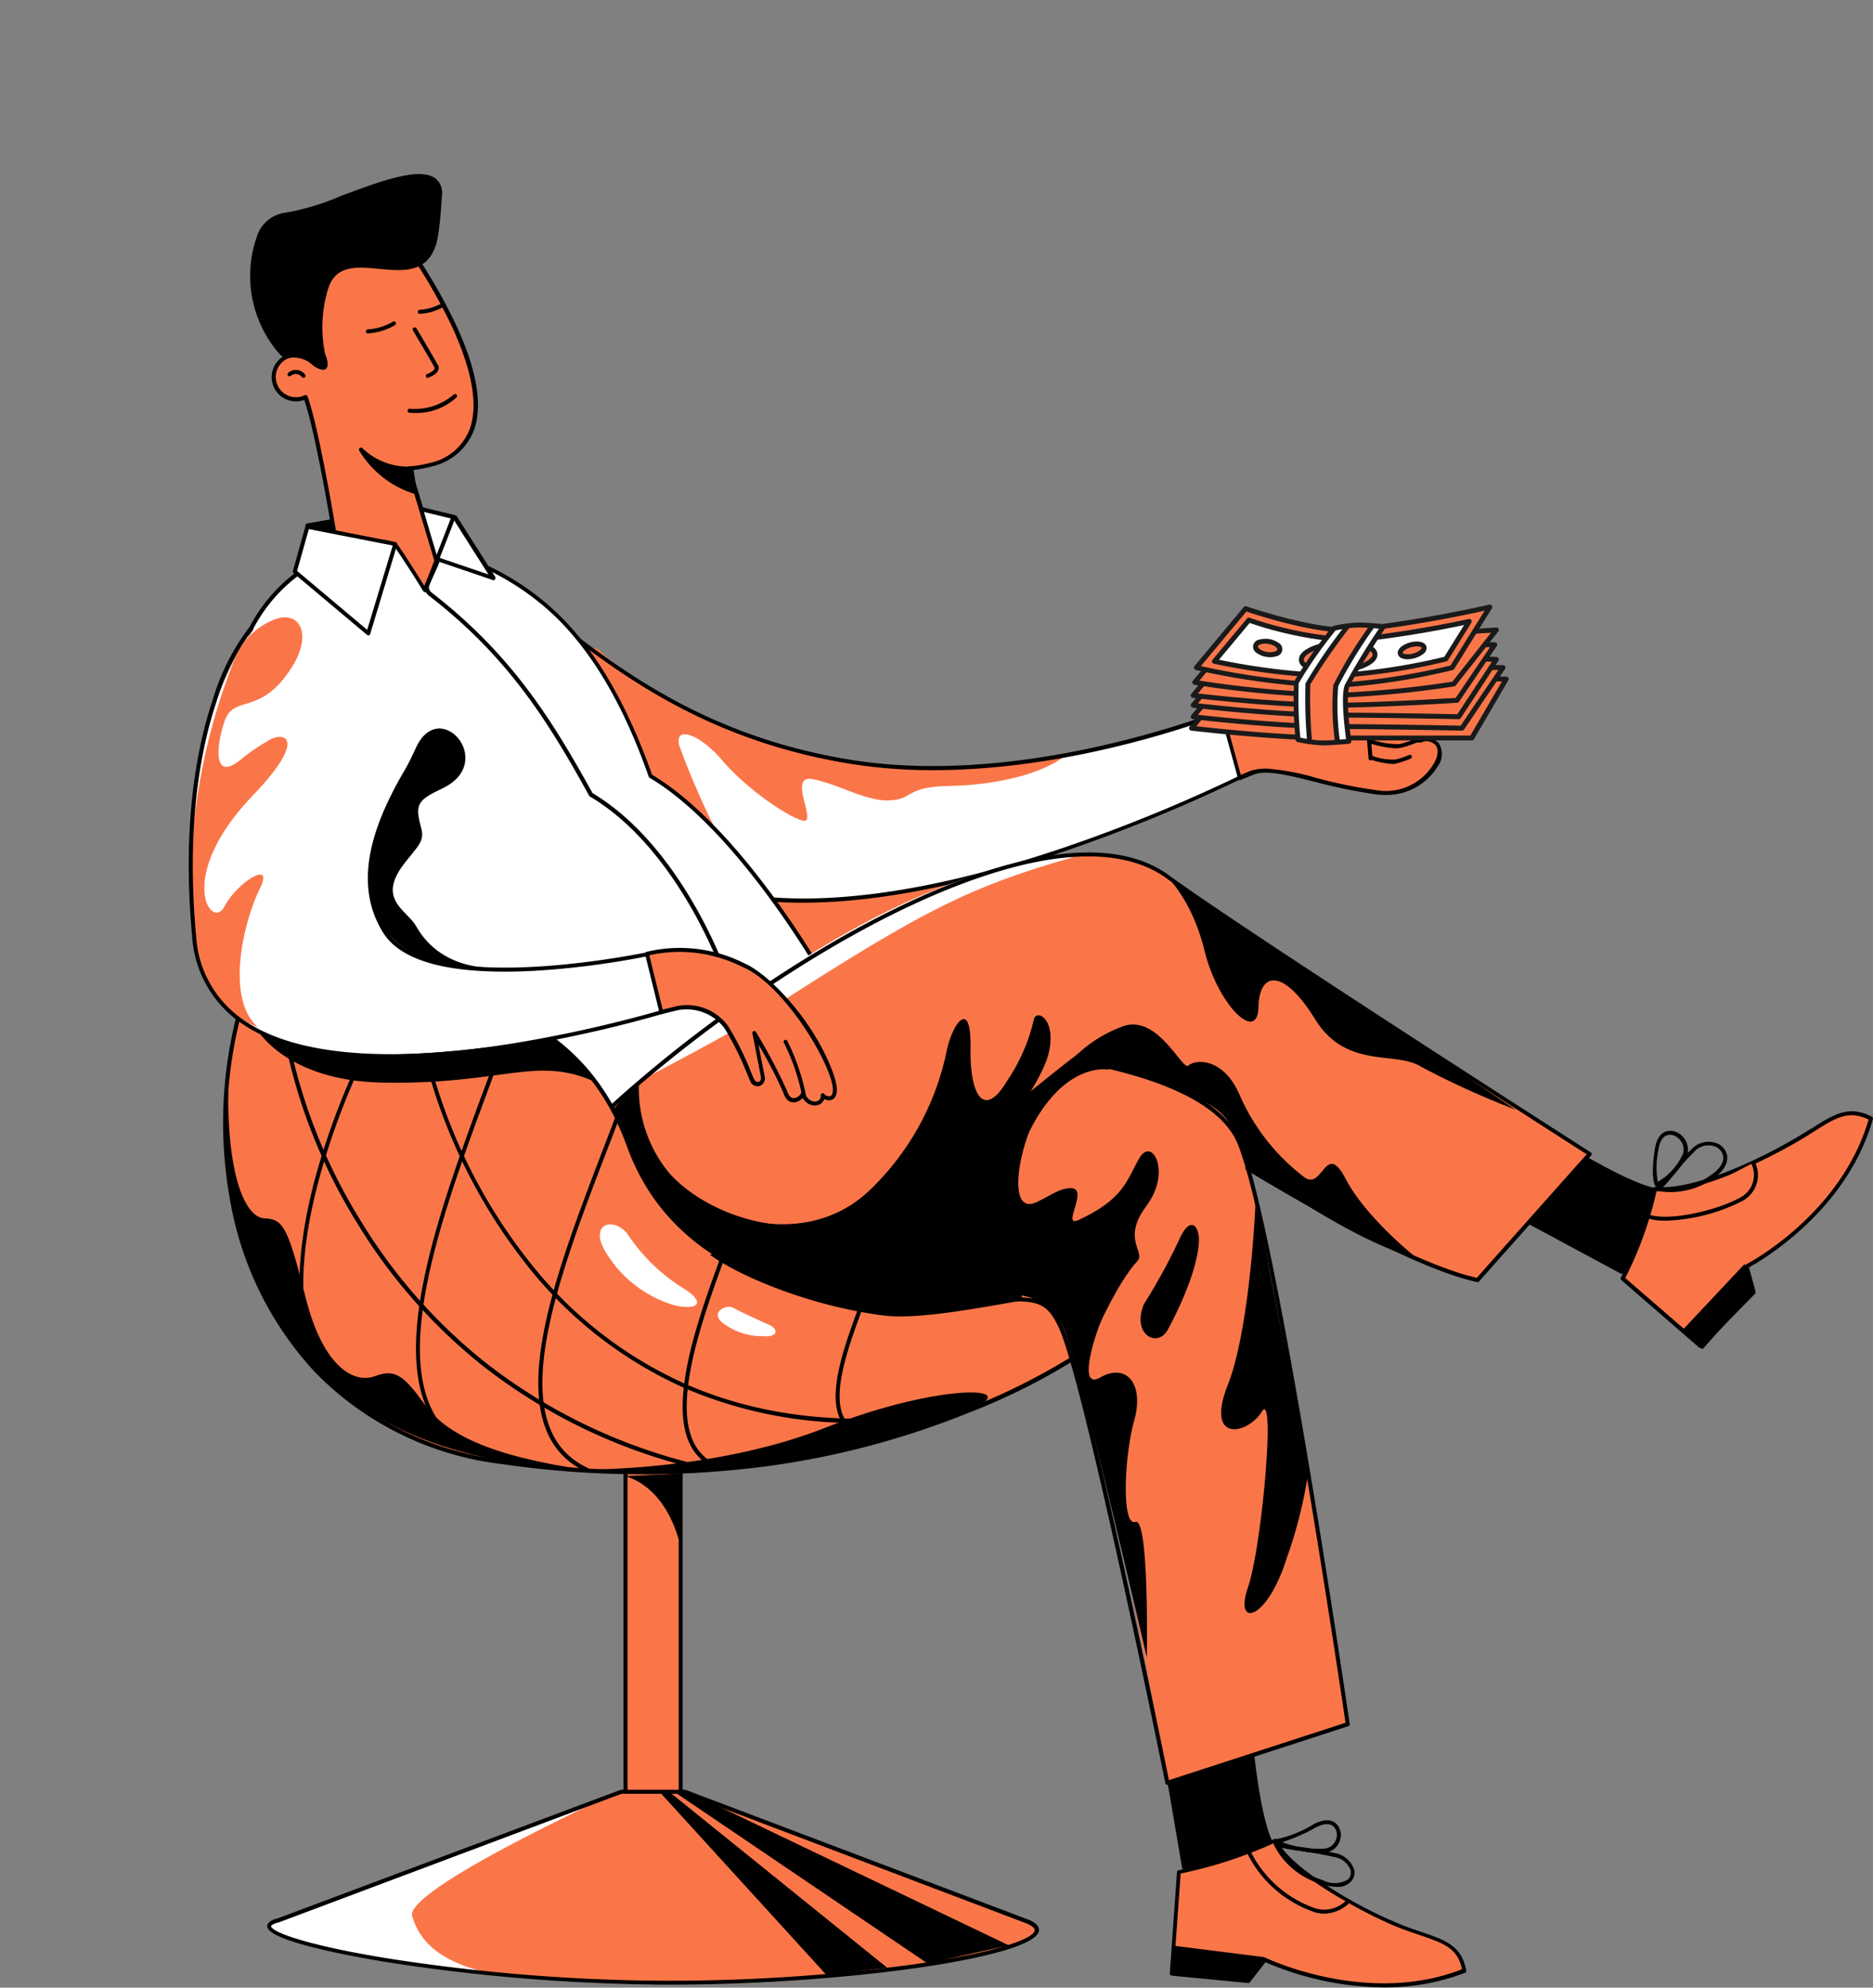 <svg xmlns="http://www.w3.org/2000/svg" width="164.085" height="174.095"><rect width="100%" height="100%" fill="#808080" stroke="none"/><defs><clipPath id="a"><path data-name="Rectangle 2515" d="M0 0h147.546v158.861H0z"/></clipPath><clipPath id="b"><path data-name="Rectangle 2516" fill="#fa7649" d="M0 0h28v12.332H0z"/></clipPath></defs><g data-name="Group 21587"><g data-name="Group 21586"><g data-name="Group 21585" clip-path="url(#a)" transform="translate(16.539 15.233)"><g data-name="Group 21584"><g data-name="Group 21539"><path data-name="Path 57548" d="M10.991 34.017l-.6-3.2 8.069-1.453.28 2.118z"/><path data-name="Path 57549" d="M10.991 34.192a.131.131 0 01-.088-.018.223.223 0 01-.088-.123l-.6-3.221a.211.211 0 01.035-.14c.035-.035.07-.07.105-.07l8.086-1.436a.21.21 0 01.14.035.177.177 0 01.07.123l.28 2.1a.17.17 0 01-.123.193l-7.771 2.556zm-.385-3.239l.525 2.854 7.439-2.451-.228-1.786z"/></g><g data-name="Group 21540"><path data-name="Rectangle 2514" fill="#fa7649" d="M38.26 111.924h4.831v31.338H38.26z"/><path data-name="Path 57550" d="M43.091 143.437H38.26a.165.165 0 01-.175-.175v-31.338a.165.165 0 01.175-.175h4.831a.165.165 0 01.175.175v31.338a.188.188 0 01-.175.175zm-4.656-.35h4.481v-30.988h-4.481z"/></g><path data-name="Path 57551" d="M43.458 141.704h-5.6l-30 11.257c-4.953 1.261 13.739 5.235 32.555 5.445 19.323.228 38.768-3.361 32.8-5.445z" fill="#fa7649"/><path data-name="Path 57552" d="M82.752 100.037S62.519 117.912 27.378 112.8c-30.647-4.447-30.209-46.149-9.626-57.949 26.214-15.022 93.284 23.372 65 45.186z" fill="#fa7649"/><path data-name="Path 57553" d="M3.516 78.03s-2.361 13.756 5.55 24.265 21.073 10.872 25.816 11.24c-8.7-1.26-12.392-3.239-14.23-5.777s-2.59-3.116-4.358-2.451-4.516-.735-6.056-6.88c-1.558-6.145-1.925-6.88-3.623-6.95S3.08 87.486 3.516 78.03z"/><g data-name="Group 21541"><path data-name="Path 57554" d="M39.835 113.902a86.64 86.64 0 01-12.5-.91 27.337 27.337 0 01-16.312-8.071 29.514 29.514 0 01-7.386-14.916 37.884 37.884 0 011.8-20.238 28.929 28.929 0 0112.2-15.056c4.393-2.521 10.046-3.659 16.8-3.379a67.951 67.951 0 0119.883 4.167c13.879 4.99 26.061 13.428 31.8 22.024 2.73 4.079 3.921 8.036 3.536 11.747-.4 4.062-2.713 7.738-6.826 10.925a55.012 55.012 0 01-14.551 8.333 73.31 73.31 0 01-17.432 4.639 84.247 84.247 0 01-11.012.735zm-7.316-62.273c-5.846 0-10.782 1.138-14.7 3.379a28.552 28.552 0 00-12.04 14.881 37.463 37.463 0 00-1.8 20.028 29.043 29.043 0 007.3 14.741 26.894 26.894 0 0016.1 7.966 83.51 83.51 0 0023.436.158 72.812 72.812 0 0017.339-4.622 55.568 55.568 0 0014.457-8.263h.018c4.043-3.116 6.3-6.705 6.7-10.679.368-3.624-.805-7.493-3.483-11.52-5.688-8.544-17.818-16.93-31.627-21.884a67.818 67.818 0 00-19.775-4.154c-.647-.013-1.295-.031-1.925-.031z"/></g><path data-name="Path 57555" d="M36.948 142.02s-18.045 8.281-17.38 10.574 2.59 4.219 7.4 5.112c-9.1-.578-20.285-3.029-19.97-4.447 2.156-.735 29.95-11.239 29.95-11.239z" fill="#fff"/><g data-name="Group 21542"><path data-name="Path 57556" d="M42.058 158.6c-.56 0-1.1 0-1.663-.017a163.171 163.171 0 01-22.858-1.926c-2.468-.4-10.5-1.786-10.659-3.134-.053-.473.665-.665.928-.735l30-11.24c.018 0 .035-.018.07-.018h5.6a.132.132 0 01.07.018L73.265 152.8c.315.105 1.313.455 1.208 1.1-.421 2.335-17.048 4.7-32.415 4.7zm-4.148-16.719l-30 11.257h-.018c-.543.14-.683.3-.683.35.053.473 2.87 1.628 10.361 2.836a162.448 162.448 0 0022.823 1.926 160.305 160.305 0 0023.051-1.418c7.176-1.015 10.537-2.224 10.659-2.976.035-.228-.315-.49-.98-.718l-29.7-11.257z"/></g><path data-name="Path 57557" d="M38.173 114.06s3.343.56 4.778 5.655c.087-2.556.3-5.882.3-5.882z"/><g data-name="Group 21543"><path data-name="Path 57558" d="M19.269 6.496C17.624 4.133 7.437-1.47 9.433 15.827v.035h-.035a1.943 1.943 0 000 3.887 1.969 1.969 0 00.84-.193c1.33 3.677 3.238 16.3 3.238 16.3l9.1.893-3.29-10.925a9.566 9.566 0 001.978-.35c9.032-2.696-.35-16.597-1.995-18.978z" fill="#fa7649"/><path data-name="Path 57559" d="M22.56 36.923l-9.119-.893a.168.168 0 01-.158-.14c-.017-.123-1.855-12.273-3.168-16.089a2.092 2.092 0 01-.735.123 2.134 2.134 0 01-1.505-.63A2.133 2.133 0 019.24 15.67c-.525-4.744-.42-10.592 3.063-11.887a5.58 5.58 0 014.236.42 7.8 7.8 0 012.888 2.171 47.242 47.242 0 013.938 6.758c1.855 3.957 2.4 7.09 1.628 9.279a5.134 5.134 0 01-3.658 3.2 10.54 10.54 0 01-1.8.333l3.22 10.732a.168.168 0 01-.035.158.185.185 0 01-.16.089zm-8.944-1.226l8.7.84-3.219-10.683a.247.247 0 01.018-.158.142.142 0 01.14-.07 10.489 10.489 0 001.942-.328 4.762 4.762 0 003.43-2.994c.735-2.1.193-5.13-1.61-9.016a49.289 49.289 0 00-3.9-6.705c-.805-1.155-4.131-3.449-6.7-2.469-1.82.683-3.781 3.274-2.818 11.677v.053a.159.159 0 01-.053.123.189.189 0 01-.123.053h-.035a1.768 1.768 0 000 3.536 1.708 1.708 0 00.77-.175.193.193 0 01.14 0 .158.158 0 01.105.105c1.236 3.468 3.003 14.846 3.213 16.211z"/></g><g data-name="Group 21544"><path data-name="Path 57560" d="M21.454 6.232s.333-.543.56-4.324c.28-4.639-10.326 1.558-13.529 1.663-3.15.088-4.533 7.458-.368 12.115a.782.782 0 00.683.245 2.591 2.591 0 012.065.613c1.4 1.12 1.19-.105.928-.665a11.52 11.52 0 01.228-5.865c1.455-4.57 7.879.753 9.433-3.782z"/><path data-name="Path 57561" d="M11.726 17.158a1.879 1.879 0 01-.963-.49 2.451 2.451 0 00-1.943-.56.9.9 0 01-.84-.3A10.371 10.371 0 015.95 5.531a3.02 3.02 0 012.52-2.136 21.2 21.2 0 004.867-1.47C16.715.666 20.198-.647 21.598.386a1.621 1.621 0 01.577 1.539c-.21 3.449-.49 4.237-.56 4.394-.823 2.4-2.923 2.188-4.936 2-1.96-.193-3.816-.368-4.481 1.768a11.494 11.494 0 00-.24 5.738c.158.333.35 1.015.035 1.278a.991.991 0 01-.267.055zm-2.555-1.433a2.779 2.779 0 011.82.665c.63.508.788.4.788.4.088-.07.035-.49-.14-.858a11.613 11.613 0 01.228-5.987c.753-2.416 2.835-2.206 4.848-2.013 1.978.193 3.851.368 4.586-1.768 0-.018 0-.018.018-.035.018-.035.315-.683.525-4.254a1.339 1.339 0 00-.439-1.244c-1.243-.91-4.8.42-7.929 1.593a20.474 20.474 0 01-4.988 1.488 2.714 2.714 0 00-2.223 1.926 9.933 9.933 0 001.978 9.887.593.593 0 00.525.175 3.1 3.1 0 00.403.025z"/></g><g data-name="Group 21545"><path data-name="Path 57562" d="M108.866 77.484s15.77 11.2 19.988 11.555 2.205-.175 2.205-.175l-5.5 7.3-22.3-11.993z"/><path data-name="Path 57563" d="M125.545 96.343a.158.158 0 01-.088-.018l-22.3-11.992a.132.132 0 01-.088-.122.189.189 0 01.035-.14l5.618-6.688a.166.166 0 01.228-.035c.158.105 15.787 11.187 19.9 11.537.91.07 1.488.1 1.873.122l.175-.228a.194.194 0 01.192-.07c.543.14.63.263.613.42-.017.123-.035.228-.788.228l-5.233 6.933a.335.335 0 01-.137.053zm-22.036-12.238l21.983 11.835 4.988-6.6c-.4-.018-.928-.053-1.645-.105-4.061-.333-18.308-10.347-19.935-11.5z"/></g><g data-name="Group 21546"><path data-name="Path 57564" d="M125.615 96.763l6.844 5.935 4.638-4.745-.613-2.258s8.436-4.289 10.886-12.938c-2.31-1.19-3.553.123-6.353 1.786-2.818 1.663-8.944 4.762-12.549 4.377a32.415 32.415 0 01-2.853 7.843z" fill="#fa7649"/><path data-name="Path 57565" d="M132.458 102.853a.324.324 0 01-.122-.035l-6.844-5.935a.186.186 0 01-.035-.21 31.8 31.8 0 002.818-7.808.19.19 0 01.193-.14c3.168.333 8.681-2.136 12.444-4.359.473-.28.893-.543 1.3-.788 1.943-1.226 3.221-2.031 5.233-1a.189.189 0 01.087.21c-2.275 8.053-9.784 12.4-10.852 12.99l.578 2.118a.216.216 0 01-.035.175l-4.638 4.744a.252.252 0 01-.127.038zm-6.616-6.145l6.616 5.725 4.446-4.552-.578-2.153a.2.2 0 01.088-.21c.087-.035 8.314-4.307 10.747-12.693-1.768-.84-2.835-.175-4.761 1.033-.385.245-.823.525-1.3.805-.805.473-7.649 4.447-12.007 4.447a4.764 4.764 0 01-.508-.017 32.74 32.74 0 01-2.743 7.618z"/></g><g data-name="Group 21547"><path data-name="Path 57566" d="M92.185 124.092s.525 18.943 2.835 22.427c2.293 3.484 1.488 1.576 1.488 1.576l-9.311.245-3.711-21.762z"/><path data-name="Path 57567" d="M96.596 148.795c-.087 0-.245-.105-.56-.508l-8.839.245a.189.189 0 01-.175-.14l-3.711-21.779a.161.161 0 01.123-.193l8.681-2.5a.179.179 0 01.158.035.216.216 0 01.07.14c0 .193.56 18.925 2.8 22.322.49.735.823 1.208 1.05 1.506h.3a.153.153 0 01.157.1c.21.508.175.665.035.735a.134.134 0 01-.089.037zm.052-.35zm-12.952-21.744l3.64 21.464 8.436-.227a45.09 45.09 0 01-.91-1.331c-2.188-3.309-2.783-20.028-2.853-22.287z"/></g><g data-name="Group 21548"><path data-name="Path 57568" d="M86.742 148.742l-.63 8.876 6.7.648 1.453-1.856s8.926 4.377 17.485.945c-.455-2.5-2.275-2.644-5.338-3.782-3.08-1.138-10.221-5.042-11.2-7.616a38.12 38.12 0 01-8.47 2.785z" fill="#fa7649"/><path data-name="Path 57569" d="M104.683 158.844a26.985 26.985 0 01-10.362-2.206l-1.365 1.751a.17.17 0 01-.157.07l-6.7-.648a.19.19 0 01-.157-.193l.63-8.876a.186.186 0 01.14-.158 37.317 37.317 0 008.419-2.749.194.194 0 01.14 0 .158.158 0 01.1.105c.42 1.085 2.1 2.591 4.743 4.254a38.542 38.542 0 006.353 3.256c.508.193.98.35 1.435.508 2.17.735 3.623 1.225 4.008 3.414a.176.176 0 01-.105.193 19.731 19.731 0 01-7.122 1.279zm-10.414-2.609a.106.106 0 01.07.017c.088.035 8.874 4.254 17.2 1-.385-1.873-1.61-2.276-3.746-3.011-.437-.14-.928-.315-1.453-.508-2.853-1.05-9.976-4.849-11.237-7.546a38.506 38.506 0 01-8.209 2.679l-.613 8.578 6.441.63 1.383-1.768a.314.314 0 01.163-.071z"/></g><path data-name="Path 57570" d="M28.581 37.711a.762.762 0 011.015-.368.438.438 0 01.123.07c5.5 4.009 13.564 11.677 28.144 14.076 16.33 2.679 34.06-4.85 34.06-4.85l2.748 4.972S65.214 67.14 47.029 62.938a93.233 93.233 0 01-30.664-13.217c6.423-5.756 9.433-6.373 12.216-12.01z" fill="#fff"/><path data-name="Path 57571" d="M46.014 57.161a70.746 70.746 0 01-3.028-7.038c-.525-1.856 1.768-1.1 3.763 1.261s5.618 4.885 7.019 5.252-1.4-4.062.893-3.624 4.726 2 6.808 1.856c2.065-.14 1.33-1.19 5.181-1.261s7.911-.963 10.064-2.591c-3.535.438-22.928 4.885-40.046-8.631l-.718-.665a.773.773 0 00-1.085.07.742.742 0 00-.105.84l5.741 10.609z" fill="#fa7649"/><g data-name="Group 21549"><path data-name="Path 57572" d="M53.855 63.832a30.406 30.406 0 01-6.9-.718 93.841 93.841 0 01-30.717-13.253.216.216 0 01-.07-.14.2.2 0 01.053-.14c2.1-1.891 3.816-3.2 5.338-4.377 3.01-2.311 4.988-3.834 6.826-7.6a.858.858 0 01.543-.473.927.927 0 01.718.035.381.381 0 01.14.088c.77.56 1.61 1.208 2.485 1.891 5.531 4.272 13.092 10.1 25.571 12.15 16.085 2.644 33.78-4.762 33.955-4.832a.191.191 0 01.228.07l2.748 4.972a.186.186 0 01.017.14.179.179 0 01-.088.105 140.6 140.6 0 01-17.03 7.248c-6.752 2.383-15.731 4.834-23.817 4.834zm-37.21-14.128a94.154 94.154 0 0030.4 13.06c5.163 1.19 14.667 1.453 30.559-4.079a139.935 139.935 0 0016.82-7.143l-2.59-4.692c-1.47.6-13.617 5.375-26.621 5.375a45.649 45.649 0 01-7.386-.578c-12.567-2.066-20.18-7.931-25.729-12.22-.875-.683-1.715-1.313-2.485-1.891-.035-.017-.052-.035-.088-.053a.588.588 0 00-.788.28c-1.873 3.834-3.886 5.375-6.931 7.721-1.486 1.138-3.131 2.416-5.161 4.22zm11.937-11.99z"/></g><g data-name="Group 21550"><path data-name="Path 57573" d="M55.622 70.362L27.881 93.017S5.005 60.978 5.425 40.04a.736.736 0 01.105-.368 13.952 13.952 0 016.091-5.935c1.225-.6 4.061-2.136 6.3-1.3a.717.717 0 01.35.3c.875 1.3 1.7 2.609 2.345 3.659.017.035.035.053.053.088.42-1.138.945-2.083 1.19-2.8a.778.778 0 01.963-.473c7 2.223 13.074 6.67 17.608 19.521 7.946 4.71 15.192 17.63 15.192 17.63z" fill="#fff"/><path data-name="Path 57574" d="M27.881 93.192h-.018a.177.177 0 01-.123-.07 191.059 191.059 0 01-11.394-18.645C11.165 64.76 5.039 50.895 5.246 40.04a.91.91 0 01.123-.438 14.122 14.122 0 016.161-6.022l.245-.123c1.3-.648 4.008-2 6.2-1.191a.891.891 0 01.438.368c.683 1 1.4 2.136 2.223 3.449.193-.473.385-.893.56-1.278.21-.455.385-.84.508-1.173a.926.926 0 011.173-.578 23.1 23.1 0 019.8 5.812c3.185 3.221 5.758 7.721 7.911 13.761 7.876 4.692 15.14 17.542 15.21 17.665a.215.215 0 01-.035.228L27.989 93.157a.188.188 0 01-.108.035zM16.489 32.371a11.081 11.081 0 00-4.551 1.4l-.245.123a13.78 13.78 0 00-6 5.865.554.554 0 00-.07.28c-.228 10.785 5.881 24.58 11.044 34.262a192.846 192.846 0 0011.272 18.47l27.479-22.444c-.788-1.348-7.666-13.06-15.052-17.437a.116.116 0 01-.07-.088c-2.118-6.023-4.691-10.487-7.841-13.691a22.73 22.73 0 00-9.661-5.725.572.572 0 00-.735.35c-.123.35-.3.753-.508 1.208-.21.473-.455 1.015-.683 1.593a.152.152 0 01-.14.105.171.171 0 01-.158-.07c-.017-.018-.035-.053-.053-.07l-.018-.017a88.509 88.509 0 00-2.345-3.642.654.654 0 00-.263-.228 3.937 3.937 0 00-1.402-.244z"/></g><path data-name="Path 57575" d="M27.689 91.808s8.524 12.815 25.029 2.661 23.383-17.875 25.851-16.544c2.485 1.331 23.3 16.544 34.3 18.943 2.223-2.521 9.836-11.047 9.836-11.047S92.636 66.598 85.74 61.573c-12.334-9.016-47.042 15.039-58.051 30.235z" fill="#fa7649"/><path data-name="Path 57576" d="M42.286 98.286s30.069-.945 33.657 2.521c3.571 3.466 9.784 40.109 9.784 40.109l15.8-5.13s-6.721-45.974-9.749-51.471c-5.006-9.121-34.06-8.964-48.149-8.281-3.22 2.784-6.721 6.2-6.721 6.2z" fill="#fa7649"/><path data-name="Path 57577" d="M77.589 59.823c-9.1 2.556-13.424 4.815-25.554 12.605-4.288 2.784-12.234 6.845-12.234 6.845s20.6-18.893 37.788-19.45z" fill="#fff"/><g data-name="Group 21551"><path data-name="Path 57578" d="M20.354 29.359l1.278 4.324 5.058 1.733-3.4-5.34z" fill="#fff"/><path data-name="Path 57579" d="M26.691 35.593a.064.064 0 01-.053-.018l-5.041-1.716a.185.185 0 01-.105-.123l-1.278-4.324a.216.216 0 01.035-.175.158.158 0 01.175-.053l2.94.718a.161.161 0 01.105.07l3.378 5.322a.186.186 0 01-.017.21c-.052.056-.087.089-.139.089zm-4.918-2.031l4.481 1.523-3.08-4.85-2.573-.63z"/></g><g data-name="Group 21552"><path data-name="Path 57580" d="M41.743 99.319a16.4 16.4 0 01-7.421-1.751 18.989 18.989 0 01-6.773-5.655.19.19 0 010-.193c4.358-6.022 12.3-13.341 21.266-19.573 9.871-6.863 19.288-11.275 26.481-12.413 4.5-.718 8.051-.14 10.572 1.7 6.808 4.972 36.633 24.073 36.948 24.265a.314.314 0 01.087.122.189.189 0 01-.035.14c-.07.088-7.631 8.561-9.836 11.047a.158.158 0 01-.175.053c-5.408-1.173-14.982-6.653-20.215-9.822a.178.178 0 01.193-.3c5.181 3.134 14.65 8.544 20.005 9.752 2.1-2.381 8.594-9.664 9.626-10.82-2.468-1.576-30.244-19.381-36.79-24.16-2.45-1.786-5.916-2.328-10.309-1.646-7.141 1.138-16.487 5.515-26.324 12.36-8.874 6.18-16.767 13.411-21.108 19.381a18.847 18.847 0 006.579 5.451c7.176 3.536 14.247.858 18.9-2a181.047 181.047 0 0019.69-14.374c5.146-4.184 8.261-6.705 9.609-5.97a.18.18 0 01-.175.315c-1.155-.613-4.533 2.136-9.224 5.935a184.617 184.617 0 01-19.74 14.394 23.282 23.282 0 01-11.079 3.747c-.245-.003-.49.015-.752.015z"/></g><g data-name="Group 21553"><path data-name="Path 57581" d="M85.727 141.092a.158.158 0 01-.087-.018.224.224 0 01-.088-.123c-.07-.35-7.211-35.645-9.4-40.039-1.173-2.364-1.978-2.521-8.524-1.733-4.288.525-9.906.122-15.35-.263-3.693-.263-7.194-.508-9.994-.438a.175.175 0 01-.175-.175.165.165 0 01.175-.175c2.818-.07 6.318.175 10.029.438 5.408.385 11.009.788 15.28.263 6.441-.77 7.579-.718 8.891 1.926 2.135 4.307 8.751 36.818 9.381 39.934l15.472-5.025c-.42-2.871-6.826-46.009-9.714-51.261-1.663-3.011-6.353-5.235-13.95-6.618a.182.182 0 01-.14-.21.169.169 0 01.21-.14c7.719 1.4 12.5 3.694 14.195 6.81 2.993 5.462 9.486 49.651 9.766 51.524a.17.17 0 01-.122.193l-15.8 5.13z"/></g><path data-name="Path 57582" d="M39.434 79.659a11.63 11.63 0 002.223 7.3c2.59 3.624 11.429 7.983 19.533 2.714-1.313 2.819-7.981 9.069-7.981 9.069a24.664 24.664 0 01-17.152-15.529 40.512 40.512 0 013.377-3.554z"/><path data-name="Path 57583" d="M73.72 83.633c-1.278 3.169-1.715 7.511.56 6.425 1.348-.648 1.925-1.155 2.923-1.225 1.8-.088-.875 3.554.77 2.784 4.061-1.891 4.218-3.589 5.321-5.445s2.818 1.261.6 4.219-.017 4.027-.805 4.85c-1.663 1.768-3.605 6.163-3.605 6.163l-11.884-6.2c-5.537-6.547-3.576-10.171 6.12-11.571z"/><g data-name="Group 21554"><path data-name="Path 57584" d="M46.872 70.099a.168.168 0 01-.158-.123c-.035-.105-3.851-10.872-11.569-15.441a.137.137 0 01-.07-.07c-3.518-6.373-7.019-12.1-14.037-17.525a.924.924 0 01-.3-1.085l2.24-5.742a.177.177 0 11.333.123l-2.24 5.742a.6.6 0 00.193.683c7.053 5.462 10.572 11.187 14.107 17.577 7.806 4.657 11.639 15.494 11.692 15.6a.182.182 0 01-.105.228c-.051.033-.069.033-.086.033z"/></g><path data-name="Path 57585" d="M66.514 97.848c-5.933.84-22.841 1.4-27.951-12.745S20.5 72.725 15.39 68.016c0 0-9.014 16.772 7.859 28.012 16.849 11.239 43.265 1.82 43.265 1.82z" fill="#fa7649"/><path data-name="Path 57586" d="M45.646 94.662c14.352-3.029 24.784-11.17 31.5-16.649-5.111 5.987-2.765 7.213-5.426 8.544a9.967 9.967 0 00-5.058 5.725c-.665 2.1 7.509 5.427 6.178 6.425-3.325.56-8.944 1.681-12.024 1.278-6.664-.876-12.737-3.537-15.17-5.323z"/><g data-name="Group 21555"><path data-name="Path 57587" d="M63.306 99.179a38.241 38.241 0 01-10.624-1.471c-7.264-2.153-12.077-6.373-14.3-12.535-3.4-9.4-10.4-11.747-16.015-13.638-2.905-.963-5.408-1.8-7.106-3.4a6.078 6.078 0 01-2.24-4.569 8.018 8.018 0 012.59-5.287.174.174 0 11.228.263c-.018.017-2.45 2.223-2.468 5.025a5.768 5.768 0 002.118 4.307c1.663 1.523 4.131 2.363 6.983 3.309 5.688 1.908 12.794 4.289 16.242 13.848 2.188 6.058 6.913 10.207 14.072 12.325a37.679 37.679 0 0014.72 1.19 31.76 31.76 0 007.684-2.153.172.172 0 01.14.315 31.466 31.466 0 01-7.771 2.171 26.943 26.943 0 01-4.253.3z"/></g><path data-name="Path 57588" d="M38.417 92.824a16 16 0 004.568 4.569c2.608 1.523 1.54 2.188-.508 1.681a10.445 10.445 0 01-5.951-4.639c-1.504-2.451.631-3.152 1.891-1.611z" fill="#fff"/><path data-name="Path 57589" d="M47.694 99.315c-.63-.333-2.083.4-.91 1.33a5.633 5.633 0 003.536 1.156c1.348.123 1.33-.648.508-1-.824-.362-2.347-1.062-3.134-1.486z" fill="#fff"/><path data-name="Path 57590" d="M5.723 39.847s-7 7.791-5.233 26.944 42.426 6.2 42.426 6.2l-2.363-4.709s-20.915 4.132-24.749-2.066 6.668-11.572 9.014-19.223C13.564 41.948 12.532 29.29 5.723 39.847z" fill="#fff"/><path data-name="Path 57591" d="M4.182 42.088a6.186 6.186 0 013.255-3.029c2.45-1.033 3.8 1.681.735 5.322-2.363 2.819-4.323 1.383-5.058 3.607s-.963 5.182 1.33 3.4a16.362 16.362 0 012.45-1.7c1.26-.893 3.763-.525-1.26 4.727-6.913 7.213-3.623 11.9-2.52 9.769s4.446-4.219 3.1-1.558c-1.33 2.661-3.1 9.541-.14 12.133C1.715 72.988.371 68.926.157 62.711a53.875 53.875 0 014.025-20.623z" fill="#fa7649"/><g data-name="Group 21556"><path data-name="Path 57592" d="M17.747 77.435c-4.883 0-9.644-.718-12.934-2.906a9.936 9.936 0 01-4.516-7.721c-.928-9.927.455-16.737 1.785-20.694a19.9 19.9 0 013.15-6.32.174.174 0 11.263.228 20.2 20.2 0 00-3.08 6.233C1.102 50.176-.263 56.934.647 66.79a9.564 9.564 0 004.358 7.458c5.6 3.712 15.577 3.134 22.963 1.978a114.242 114.242 0 0014.685-3.344l-2.205-4.414a73.735 73.735 0 01-10.151 1.331c-7.194.385-11.657-.735-13.284-3.361-3.1-4.99-.175-10.942 2.73-15.581a.178.178 0 11.3.193c-4.236 6.758-5.076 11.45-2.73 15.2 3.728 6.022 23 1.891 23.191 1.856a.176.176 0 01.193.088l2.363 4.709a.192.192 0 010 .14.158.158 0 01-.105.105 113.107 113.107 0 01-14.93 3.414 67.862 67.862 0 01-10.278.873z"/></g><g data-name="Group 21557"><path data-name="Path 57593" d="M40.133 68.313l1.26 5.112 1.383-.333a4.25 4.25 0 014.306 1.663 31.5 31.5 0 012.24 4.587c.3.665 1.085.455.945-.3-.14-.735-.735-3.764-.735-3.764a47.572 47.572 0 012.73 5.182.778.778 0 001.523.105c.455 1.243 1.82 1.033 1.733.14.49.56 1.61.473.753-1.891-1.61-4.429-5.531-8.614-7.719-9.524a12.258 12.258 0 00-8.419-.977z" fill="#fa7649"/><path data-name="Path 57594" d="M54.851 81.601a1.252 1.252 0 01-1.068-.665 1.27 1.27 0 01-.665.385c-.263.035-.753 0-1.015-.805a35.891 35.891 0 00-2.205-4.254c.193.945.455 2.293.543 2.749a.715.715 0 01-.42.875.706.706 0 01-.858-.473c-.052-.123-.122-.28-.21-.49a26.35 26.35 0 00-2.013-4.079 4.156 4.156 0 00-4.113-1.593l-1.383.333a.18.18 0 01-.21-.123l-1.26-5.112a.18.18 0 01.122-.21 12.537 12.537 0 018.419.928l.105.053c2.118.875 6.126 4.972 7.824 9.629.6 1.646.245 2.153-.035 2.311a.74.74 0 01-.735-.035.815.815 0 01-.6.543 1.205 1.205 0 01-.223.033zm-1.05-1.225a.168.168 0 01.158.123c.228.613.7.823 1.033.735a.467.467 0 00.368-.525.193.193 0 01.105-.175.155.155 0 01.193.035.517.517 0 00.578.193c.228-.14.315-.7-.123-1.891-1.1-3.011-4.6-8.176-7.631-9.419l-.105-.053a12.205 12.205 0 00-8.034-.963l1.173 4.762 1.225-.3a4.442 4.442 0 014.5 1.733 25.625 25.625 0 012.048 4.132c.088.193.158.368.21.473.105.263.3.333.438.28.158-.052.228-.228.175-.473-.14-.735-.735-3.764-.735-3.764a.166.166 0 01.1-.193.162.162 0 01.21.07 47.815 47.815 0 012.748 5.217c.14.4.333.6.6.578a.786.786 0 00.6-.42.171.171 0 01.14-.175c-.008.02.01.02.027.02z"/></g><path data-name="Path 57595" d="M93.463 89.9s-.437 11.1-2.45 16.194c-2 5.112 1.768 4.324 2.993 2.311s0 11.887-1.225 15.424 1.663 2.994 3.43-2.661a39.437 39.437 0 001.89-7.651z"/><path data-name="Path 57596" d="M107.43 94.837s-4.323-3.431-6.091-6.828-2 1.1-3.623-.14a18.167 18.167 0 01-5.618-7.108c-1.47-3.484-3.991-3.186-4.516-2.661s-2.73-4.657-5.846-3.4a11.574 11.574 0 00-4.5 3.029s7.176 1.033 9.241 2.293 4.288 1.4 5.408 4.587c1.1 3.186.735 2.223.735 2.223s9.996 7.112 14.81 8.005z"/><g data-name="Group 21558"><path data-name="Path 57597" d="M15.087 24.142a5.885 5.885 0 004.411 1.663l.28 2.031a8.49 8.49 0 01-4.691-3.694z"/><path data-name="Path 57598" d="M19.778 28.012h-.052a8.687 8.687 0 01-4.8-3.782.191.191 0 01.053-.228.183.183 0 01.228.018 5.761 5.761 0 004.271 1.611.188.188 0 01.193.158l.3 2.031a.244.244 0 01-.053.158.21.21 0 01-.14.034zm-3.9-3.011a8.571 8.571 0 003.693 2.574l-.228-1.593a5.633 5.633 0 01-3.468-.981z"/></g><g data-name="Group 21559"><path data-name="Path 57599" d="M15.682 13.968a.173.173 0 01-.175-.158.19.19 0 01.158-.193 4.92 4.92 0 002.205-.665.175.175 0 11.21.28 5.235 5.235 0 01-2.4.735z"/></g><g data-name="Group 21560"><path data-name="Path 57600" d="M19.777 20.939c-.263 0-.42-.018-.455-.018a.19.19 0 01-.158-.193c0-.105.087-.158.193-.158a5.255 5.255 0 003.851-1.243.173.173 0 01.245.245 5.189 5.189 0 01-3.676 1.367z"/></g><g data-name="Group 21561"><path data-name="Path 57601" d="M20.233 12.255a.173.173 0 01-.175-.158.19.19 0 01.158-.193 4.539 4.539 0 002.013-.613.175.175 0 01.21.28 4.631 4.631 0 01-2.205.683z"/></g><g data-name="Group 21562"><path data-name="Path 57602" d="M20.951 17.876a.211.211 0 01-.175-.123.182.182 0 01.105-.228c.21-.07.578-.263.648-.455.018-.035.018-.088-.035-.193a.017.017 0 00-.018-.018c-.228-.438-1.82-3.116-1.838-3.151a.18.18 0 11.315-.175c.07.105 1.593 2.7 1.838 3.151a.478.478 0 01.07.49c-.14.42-.805.648-.875.665.017.037 0 .037-.035.037z"/></g><path data-name="Path 57603" d="M27.234 69.517s-4.953.578-7.316-3.624c-.788-1.4-3.448-2.311-1.1-5.41 1.19-1.558 1.855-2 1.558-3.116-.578-2.153-.4-2.486 1.855-3.554 4.813-2.293-.3-8.141-2.363-3.484-1.12 2.521-4.726 8.579-3.851 13.1.803 4.237 4.846 6.46 11.217 6.088z"/><g data-name="Group 21563"><path data-name="Path 57604" d="M10.396 30.918l-1.12 3.922 6.441 5.392 2.363-7.808z" fill="#fff"/><path data-name="Path 57605" d="M15.717 40.408a.188.188 0 01-.105-.035l-6.441-5.41a.178.178 0 01-.053-.175l1.1-3.922a.171.171 0 01.21-.123l7.684 1.506a.2.2 0 01.123.088.137.137 0 01.018.14l-2.363 7.826a.173.173 0 01-.123.123.064.064 0 00-.05-.018zm-6.231-5.637l6.143 5.165 2.24-7.388-7.351-1.436z"/></g><path data-name="Path 57606" d="M85.359 61.226s2.45 2 3.623 6.81c1.19 4.814 4.656 8.141 4.726 4.955s2.223-3.4 4.953 1.033 7.054 2.766 9.276 4.167a74.162 74.162 0 008.279 3.764z"/><path data-name="Path 57607" d="M42.758 141.866l21.966 14.881 7.106-1.593-28.039-13.428z"/><path data-name="Path 57608" d="M42.234 141.827l18.938 15.284-5.321.63-14.51-15.914z"/><g data-name="Group 21564"><path data-name="Path 57609" d="M10.046 17.857a.159.159 0 01-.14-.07.674.674 0 00-.98-.088.175.175 0 01-.21-.28 1 1 0 011.47.158.171.171 0 01-.032.249.249.249 0 01-.108.031z"/></g><g data-name="Group 21565"><path data-name="Path 57610" d="M129.833 89.182a6.446 6.446 0 01-1.155-.105.2.2 0 01-.14-.123.159.159 0 01.051-.172 7.834 7.834 0 001.26-1.348 23.576 23.576 0 011.8-2.013 2.066 2.066 0 012.083-.56 1.457 1.457 0 011.033 1.121c.053.368 0 1.1-1.05 1.891a6.536 6.536 0 01-3.882 1.309zm-.718-.4a6 6 0 004.393-1.208c.665-.49 1-1.05.91-1.558a1.139 1.139 0 00-.805-.858 1.674 1.674 0 00-1.715.473 22.984 22.984 0 00-1.768 1.978 10.192 10.192 0 01-1.015 1.173z"/></g><g data-name="Group 21566"><path data-name="Path 57611" d="M128.625 88.727a.159.159 0 01-.14-.07c-.052-.07-.455-.735-.035-3.309.157-1.015.63-1.366.98-1.488a1.429 1.429 0 011.4.42 1.659 1.659 0 01.437 1.663 6.043 6.043 0 01-2.538 2.766.308.308 0 01-.104.018zm1.138-4.569a1.182 1.182 0 00-.245.035c-.385.123-.648.543-.753 1.208a7.237 7.237 0 00-.07 2.889 5.463 5.463 0 002.205-2.469 1.283 1.283 0 00-.35-1.3 1.143 1.143 0 00-.787-.363z"/></g><g data-name="Group 21567"><path data-name="Path 57612" d="M100.569 150.037a4.336 4.336 0 01-1.383-.263 6.676 6.676 0 01-4.131-3.431c-.017-.07-.017-.14.035-.175a.178.178 0 01.175-.053 12.846 12.846 0 002.083.42c.77.1 1.715.245 2.975.525a2.179 2.179 0 011.75 1.418 1.092 1.092 0 01-.333 1.155 1.542 1.542 0 01-1.171.404zm-4.988-3.466a6.853 6.853 0 003.746 2.871 2.272 2.272 0 002.223-.052.831.831 0 00.227-.823 1.824 1.824 0 00-1.488-1.155 34.026 34.026 0 00-2.94-.525 14.046 14.046 0 01-1.768-.316z"/></g><g data-name="Group 21568"><path data-name="Path 57613" d="M98.906 147.062a12.126 12.126 0 01-3.833-.84.176.176 0 01-.105-.193.166.166 0 01.158-.14 10.082 10.082 0 003.4-1.331c1.085-.578 1.68-.315 1.943-.105a1.4 1.4 0 01.4 1.436 1.514 1.514 0 01-1.278 1.138 4.465 4.465 0 01-.685.035zm-3.116-.942a8.893 8.893 0 003.746.56 1.2 1.2 0 001-.893 1.041 1.041 0 00-.28-1.068c-.35-.28-.893-.227-1.575.14a15.424 15.424 0 01-2.891 1.261z"/></g><path data-name="Path 57614" d="M68.505 98.881a27.063 27.063 0 008.436-2.994c3.658-2.223 5.321.438 4.113 2.223s-3.553 8.649-1.225 7.318 3.886.56 2.993 3.764-1.1 9.314.105 8.876c1.225-.438 1 11.887 1 11.887s-5.933-25.788-7.281-28.852c-2.103-4.83-8.141-2.222-8.141-2.222z"/><path data-name="Path 57615" d="M83.679 98.986a51.187 51.187 0 003.15-5.777c.945-2.031 1.733-1.015 1.663.333-.175 3.011-2.45 7.178-2.713 7.668-.91 1.7-3.216.437-2.1-2.224z"/><g data-name="Group 21569"><path data-name="Path 57616" d="M137.044 86.626a2.427 2.427 0 01-1.1 3.221c-2.1 1.173-6.161 2.048-7.981 1.506" fill="#fa7649"/><path data-name="Path 57617" d="M129.378 91.686a5.209 5.209 0 01-1.47-.175.172.172 0 01.087-.333c1.785.543 5.811-.368 7.859-1.488a2.228 2.228 0 001.033-2.994.172.172 0 11.315-.14 2.57 2.57 0 01-1.19 3.449 15.945 15.945 0 01-6.634 1.681z"/></g><g data-name="Group 21570"><path data-name="Path 57618" d="M92.955 147.149a10.191 10.191 0 005.426 4.832 2.9 2.9 0 003.115-.613" fill="#fa7649"/><path data-name="Path 57619" d="M99.466 152.383a2.921 2.921 0 01-1.155-.245 10.294 10.294 0 01-5.513-4.9.17.17 0 11.3-.158 9.988 9.988 0 005.338 4.744 2.689 2.689 0 002.923-.56.173.173 0 11.245.245 3.244 3.244 0 01-2.138.874z"/></g><path data-name="Path 57620" d="M86.358 155.202l7.929 1-1.47 2.066-6.7-.648z"/><path data-name="Path 57621" d="M130.813 101.315l5.478-5.83.805 2.416-4.481 5.042z"/><g data-name="Group 21571"><path data-name="Path 57622" d="M53.907 80.902a.17.17 0 01-.175-.14 18.32 18.32 0 00-1.593-4.657.17.17 0 11.3-.158 18.909 18.909 0 011.628 4.762.177.177 0 01-.14.21c-.002-.017-.002-.017-.02-.017z"/></g><path data-name="Path 57623" d="M34.322 113.482s11.622.228 21.528-3.694c10.064-3.974 18.115-3.694 12.059-1.331s-20.864 6.776-33.587 5.025z"/><path data-name="Path 57624" d="M6.073 75.071s2.59 4.342 10.8 4.517c10.642.228 13.617-2.451 18.85 0-1.925-2.136-3.851-3.922-3.851-3.922s-19.655 3.694-25.799-.595z"/><path data-name="Path 57625" d="M48.446 91.493s6.511 2.223 11.394-2.661a23.421 23.421 0 006.581-12.133c.525-2.363 2.135-4.517 2.065-.14-.07 4.359 1.26 6.145 3.185 2.906a15.945 15.945 0 002.363-5.41c.228-.963 2.065 0 1.26 3.1-.823 3.1-6.668 11.1-11.324 13.463-4.637 2.364-8.418 4.272-15.524.875z"/><path data-name="Path 57626" d="M80.651 78.468s-4.6-1.033-7.824 7.248c0-1.926 2.223-6.758 5.093-8.474a4.712 4.712 0 012.731 1.226z"/><g data-name="Group 21572"><path data-name="Path 57627" d="M11.324 104.168a.184.184 0 01-.158-.088c-2.468-4.639-1.365-11.485-.018-16.4a63.958 63.958 0 013.553-9.647.172.172 0 01.315.14c-.088.175-8.191 17.035-3.553 25.736a.177.177 0 01-.07.245c-.016-.003-.034.014-.069.014z"/></g><g data-name="Group 21573"><path data-name="Path 57628" d="M24.784 112.013a.105.105 0 01-.07-.018c-9.084-4.184-3.343-19.678 1.26-32.126.193-.508.385-1.033.56-1.523a.177.177 0 11.333.122c-.193.508-.368 1.015-.56 1.523-4.568 12.308-10.239 27.644-1.453 31.688a.174.174 0 01.088.228.153.153 0 01-.158.106z"/></g><g data-name="Group 21574"><path data-name="Path 57629" d="M34.9 113.71a.1.1 0 01-.07-.018c-3.553-1.646-4.848-5.287-3.921-11.17.788-5.077 3.133-11.2 5.2-16.614.543-1.4 1.05-2.731 1.523-4.027a.177.177 0 11.333.122c-.473 1.3-.98 2.626-1.523 4.027-2.065 5.392-4.393 11.5-5.181 16.544-.893 5.69.333 9.226 3.728 10.784a.174.174 0 01.088.228.211.211 0 01-.177.124z"/></g><g data-name="Group 21575"><path data-name="Path 57630" d="M46.083 113.342a.1.1 0 01-.07-.018c-5.338-2.451-1.715-12.255.928-19.4l.228-.613a.177.177 0 11.333.122l-.228.613c-2.59 7.02-6.143 16.632-1.1 18.96a.174.174 0 01.088.228.192.192 0 01-.179.108z"/></g><g data-name="Group 21576"><path data-name="Path 57631" d="M58.498 110.384a.105.105 0 01-.07-.018c-3.29-1.523-1.26-7.02.385-11.45l.192-.543a.177.177 0 11.333.123l-.193.543c-1.593 4.289-3.57 9.629-.578 10.995a.174.174 0 01.088.228.15.15 0 01-.157.122z"/></g><g data-name="Group 21577"><path data-name="Path 57632" d="M44.421 113.377h-.037a48.6 48.6 0 01-18.658-9 47.419 47.419 0 01-10.869-12.308 48.377 48.377 0 01-6.318-15.564.178.178 0 11.35-.07 48.392 48.392 0 006.283 15.441 47.059 47.059 0 0010.8 12.22 48.248 48.248 0 0018.518 8.929.166.166 0 01.123.21.2.2 0 01-.192.142z"/></g><g data-name="Group 21578"><path data-name="Path 57633" d="M58.773 109.403a37.949 37.949 0 01-15.157-2.976 36.489 36.489 0 01-13.862-10.679 48.508 48.508 0 01-8.8-17.245.172.172 0 11.333-.088 47.73 47.73 0 008.734 17.1 36.034 36.034 0 0013.722 10.574c6.563 2.819 14.125 3.624 22.491 2.363a.156.156 0 01.193.14.164.164 0 01-.14.193 46.507 46.507 0 01-7.514.618z"/></g><g data-name="Group 21579"><path data-name="Path 57634" d="M107.921 49.651a.927.927 0 01-.438-.018c.3-.315.543-.63.77-.91.718-.84.945-1.768 0-2.1-.63-.228-1.155.333-2.118 1.348a2.7 2.7 0 01-2 .333c-2.223-1.05-4.586-2.328-4.586-2.328.543-.21 1.085-.455 1.61-.718 1.523-.823 2.345-3.4.3-2.679-2.065.718-3.168 1.155-5.321 2.066-1.978.84-3.413 1.768-5.618 2.609l1.558 5.672s.525-.228 1.155-.473c1.925-.753 6.073 1.12 10.764 1.716a5.039 5.039 0 005.251-2.451c.878-1.559-.102-2.47-1.327-2.067z" fill="#fa7649"/><path data-name="Path 57635" d="M104.805 54.395a6.491 6.491 0 01-.823-.053 46.154 46.154 0 01-5.338-1.1c-2.275-.56-4.236-1.068-5.338-.63-.63.245-1.155.473-1.155.473a.192.192 0 01-.14 0 .129.129 0 01-.087-.105l-1.558-5.672a.179.179 0 01.105-.21 28.766 28.766 0 003.255-1.488 48.746 48.746 0 012.345-1.12 80.57 80.57 0 015.338-2.083c.963-.333 1.278.035 1.4.28.315.735-.49 2.153-1.54 2.731-.42.21-.84.4-1.278.6.735.385 2.52 1.313 4.218 2.136a2.469 2.469 0 001.82-.28c.98-1.033 1.575-1.646 2.31-1.383a1.078 1.078 0 01.718.7 2.025 2.025 0 01-.63 1.7c-.087.088-.157.193-.245.3l-.3.35h.018a1.444 1.444 0 011.61.333 1.774 1.774 0 01-.087 2 5.251 5.251 0 01-4.618 2.521zm-10.449-2.311a20.122 20.122 0 014.358.805 42.243 42.243 0 005.3 1.085 4.868 4.868 0 005.076-2.363c.368-.648.42-1.243.122-1.593a1.1 1.1 0 00-1.243-.228h-.018a1.231 1.231 0 01-.508-.018.212.212 0 01-.123-.123.168.168 0 01.035-.158c.193-.21.35-.4.525-.613.088-.105.175-.21.245-.3a1.769 1.769 0 00.56-1.383.714.714 0 00-.49-.455c-.508-.175-.945.263-1.925 1.3-.35.368-1.068.49-2.153.385a.064.064 0 01-.052-.018 114.708 114.708 0 01-4.6-2.328c-.052-.035-.1-.105-.087-.158a.2.2 0 01.1-.158 14.332 14.332 0 001.593-.718c.928-.508 1.61-1.768 1.383-2.276-.14-.315-.665-.193-.963-.088-2 .7-3.1 1.12-5.321 2.066-.84.35-1.593.735-2.328 1.1a33.794 33.794 0 01-3.15 1.453l1.47 5.34c.21-.088.578-.245.98-.4a4.928 4.928 0 011.214-.156zm13.564-2.434z"/></g><g data-name="Group 21580"><path data-name="Path 57636" d="M97.593 49.108h-.088a.188.188 0 01-.175-.175.173.173 0 01.157-.175h.018a2.042 2.042 0 001.628-.613 2.444 2.444 0 00.228-2.153.172.172 0 11.333-.088 2.734 2.734 0 01-.3 2.451 2.248 2.248 0 01-1.801.753z"/></g><g data-name="Group 21581"><path data-name="Path 57637" d="M103.527 51.367a.173.173 0 01-.175-.158l-.193-2.363a.19.19 0 01.158-.193.205.205 0 01.193.158l.192 2.363a.2.2 0 01-.175.193z"/></g><g data-name="Group 21582"><path data-name="Path 57638" d="M105.728 50.316a9.282 9.282 0 01-2.258-.438.177.177 0 01.122-.333 7.423 7.423 0 002.468.4 9.621 9.621 0 001.418-.473.172.172 0 01.14.315 9.048 9.048 0 01-1.47.49 3.388 3.388 0 01-.42.039z"/></g><g data-name="Group 21583"><path data-name="Path 57639" d="M105.435 51.681a7.584 7.584 0 01-1.908-.385.177.177 0 01.123-.333 5.335 5.335 0 002.065.333 7.333 7.333 0 001.19-.4.172.172 0 01.14.315 7.989 7.989 0 01-1.243.42.894.894 0 01-.367.05z"/></g></g></g></g></g><g data-name="Group 21590"><g data-name="Group 21589"><g data-name="Group 21588" clip-path="url(#b)" transform="translate(104.167 52.954)"><g data-name="Layer 2"><path data-name="Path 57640" d="M24.77 11.686H12.421c-5.026 0-12.205-.86-12.205-.86l4.308-5.162s6.462 1.434 9.908 1.147c4.436-.369 13.354-.287 13.354-.287z" fill="#fa7649"/><path data-name="Path 57641" d="M24.769 11.902H12.42c-4.981 0-12.159-.853-12.23-.862a.215.215 0 01-.14-.351l4.308-5.162a.214.214 0 01.212-.072c.064.014 6.47 1.425 9.843 1.143 4.395-.366 13.284-.289 13.374-.287a.215.215 0 01.184.323l-3.015 5.162a.215.215 0 01-.187.106zM.636 10.658c1.572.178 7.5.813 11.785.813h12.224l2.766-4.735c-1.734-.01-9.1-.033-12.963.289-3.212.266-8.892-.917-9.844-1.123z" fill="#1a1a1a"/><path data-name="Path 57642" d="M23.908 10.826s-7.321-.143-11.344-.143c-5.026 0-12.205-.86-12.205-.86l4.308-5.162s6.462 1.434 9.908 1.147c4.436-.369 12.923-.287 12.923-.287z" fill="#fa7649"/><path data-name="Path 57643" d="M23.908 11.041c-.073 0-7.364-.143-11.339-.143-4.981 0-12.159-.853-12.231-.862a.215.215 0 01-.14-.351l4.308-5.162a.214.214 0 01.212-.072c.064.014 6.469 1.423 9.843 1.143 4.4-.366 12.858-.289 12.943-.288a.215.215 0 01.176.336l-3.59 5.306a.215.215 0 01-.178.094zM.779 9.654c1.572.178 7.5.813 11.785.813 3.7 0 10.273.123 11.231.141l3.3-4.875c-1.736-.01-8.675-.03-12.5.289-3.212.266-8.892-.918-9.844-1.124z" fill="#1a1a1a"/><path data-name="Path 57644" d="M23.621 9.822s-7.033-.143-11.056-.143C7.539 9.679.36 8.819.36 8.819l4.307-5.166s6.462 1.434 9.908 1.147c4.436-.369 12.349 0 12.349 0z" fill="#fa7649"/><path data-name="Path 57645" d="M23.621 10.038c-.07 0-7.077-.143-11.052-.143C7.588 9.895.41 9.042.338 9.033a.215.215 0 01-.14-.351l4.303-5.163a.214.214 0 01.212-.072c.064.014 6.469 1.424 9.843 1.143 4.4-.366 12.3 0 12.378 0a.215.215 0 01.17.333l-3.3 5.019a.215.215 0 01-.181.1zM.779 8.651c1.572.178 7.5.813 11.785.813 3.693 0 10 .122 10.942.141l3.029-4.6c-1.628-.067-8.122-.3-11.942.016-3.212.266-8.892-.917-9.844-1.123z" fill="#1a1a1a"/><path data-name="Path 57646" d="M23.477 8.389s-6.89.43-10.913.43c-5.026 0-12.205-.86-12.205-.86l4.308-5.162s6.462 1.434 9.908 1.147c4.436-.369 12.205-.43 12.205-.43z" fill="#fa7649"/><path data-name="Path 57647" d="M12.564 9.034C7.583 9.034.405 8.181.333 8.172a.215.215 0 01-.14-.351l4.308-5.162a.215.215 0 01.212-.072c.064.014 6.469 1.424 9.843 1.143C18.95 3.364 26.7 3.3 26.777 3.3a.215.215 0 01.178.336l-3.3 4.875a.215.215 0 01-.165.094c-.069.002-6.942.429-10.926.429zM.779 7.788c1.572.178 7.5.813 11.785.813 3.7 0 9.909-.369 10.794-.423l3.013-4.448c-1.662.019-7.984.109-11.779.425-3.212.266-8.892-.917-9.844-1.123z" fill="#1a1a1a"/><path data-name="Path 57648" d="M23.19 6.955a88.623 88.623 0 01-10.482 1A96.645 96.645 0 01.503 6.811l4.308-5.162s6.462 1.721 9.908 1.434c4.436-.369 12.205-.86 12.205-.86z" fill="#fa7649"/><path data-name="Path 57649" d="M12.708 8.173a97.514 97.514 0 01-12.24-1.15.215.215 0 01-.131-.35l4.308-5.162a.216.216 0 01.221-.07c.064.017 6.468 1.709 9.834 1.427 4.387-.365 12.132-.856 12.21-.86a.215.215 0 01.183.348L23.36 7.088a.215.215 0 01-.136.079 89.474 89.474 0 01-10.516 1.006zM.908 6.657a93.785 93.785 0 0011.8 1.087 87.38 87.38 0 0010.365-.994l3.382-4.287c-1.765.113-7.971.517-11.719.83-3.212.266-8.881-1.155-9.848-1.405z" fill="#1a1a1a"/><path data-name="Path 57650" d="M23.046 5.521a57.739 57.739 0 01-10.482 1.577A66.154 66.154 0 01.646 5.521L4.954.359s6.174 2.151 9.621 1.864A115.009 115.009 0 0026.349.216z" fill="#fa7649"/><path data-name="Path 57651" d="M12.562 7.313A66.847 66.847 0 01.598 5.73a.215.215 0 01-.117-.347L4.789.221a.216.216 0 01.236-.066c.061.021 6.171 2.132 9.532 1.853a115.513 115.513 0 0011.745-2 .215.215 0 01.23.323l-3.3 5.306a.215.215 0 01-.132.1 58.342 58.342 0 01-10.538 1.576zM1.038 5.387a64.336 64.336 0 0011.524 1.496A56.808 56.808 0 0022.91 5.332l2.987-4.8a109.7 109.7 0 01-11.3 1.9C11.387 2.7 5.989.937 5.025.61z" fill="#1a1a1a"/><path data-name="Path 57652" d="M12.564 6.238a59.617 59.617 0 01-10.34-1.264l3.015-3.613a33.433 33.433 0 008.656 1.749c.262 0 .514-.01.748-.029a96.912 96.912 0 009.9-1.6l-2.046 3.286a54.579 54.579 0 01-9.933 1.471z" fill="#fff"/><path data-name="Path 57653" d="M12.563 6.451A59.5 59.5 0 012.18 5.183a.215.215 0 01-.123-.348l3.015-3.613a.216.216 0 01.232-.067 33 33 0 008.593 1.738c.257 0 .5-.01.73-.029a97.439 97.439 0 009.877-1.6.215.215 0 01.226.324l-2.046 3.287a.215.215 0 01-.134.1 54.427 54.427 0 01-9.987 1.476zM2.62 4.832a57.777 57.777 0 009.943 1.191 53.561 53.561 0 009.8-1.447l1.735-2.786a94.291 94.291 0 01-9.435 1.505 9.3 9.3 0 01-.765.03 32.989 32.989 0 01-8.587-1.714z" fill="#1a1a1a"/><ellipse data-name="Ellipse 1004" cx="3.234" cy="1.219" rx="3.234" ry="1.219" transform="rotate(-4.64 49.808 -118.252)" fill="#fa7649"/><path data-name="Path 57654" d="M12.499 6.057c-1.445 0-2.808-.376-2.873-1.178-.075-.928 1.655-1.573 3.322-1.708a6.949 6.949 0 012.385.179c.72.207 1.134.552 1.169.972.075.928-1.655 1.573-3.322 1.708a8.593 8.593 0 01-.681.027zm1.153-2.485c-.218 0-.442.009-.67.028-1.722.139-2.966.772-2.928 1.244s1.368.9 3.09.757 2.966-.772 2.927-1.244c-.018-.222-.339-.445-.859-.593a5.786 5.786 0 00-1.559-.192z" fill="#1a1a1a"/><path data-name="Path 57655" d="M14 11.973s-1.436.143-2.3.143a12.663 12.663 0 01-2.154-.287 41.22 41.22 0 01-.144-5.019 42.7 42.7 0 013.3-4.732 10.492 10.492 0 012.154-.287 20.454 20.454 0 012.158.147S14.429 5.81 13.855 7.1c-.423.952.145 4.873.145 4.873z" fill="#fa7649"/><ellipse data-name="Ellipse 1005" cx="1.077" cy=".504" rx="1.077" ry=".504" transform="rotate(-14.98 23.59 -67.853) skewX(.06)" fill="#fa7649"/><path data-name="Path 57656" d="M19.139 4.79c-.439 0-.764-.159-.84-.443-.108-.4.338-.835 1.061-1.029a2.058 2.058 0 01.867-.059c.416.074.534.294.568.418a.622.622 0 01-.281.645 2.064 2.064 0 01-.78.383 2.315 2.315 0 01-.595.085zm.812-1.124a1.891 1.891 0 00-.479.067c-.517.139-.78.417-.757.5s.389.195.907.056a1.655 1.655 0 00.614-.3c.118-.1.15-.179.144-.205-.007-.027-.075-.079-.227-.106a1.159 1.159 0 00-.2-.016z" fill="#1a1a1a"/><ellipse data-name="Ellipse 1006" cx=".574" cy="1.077" rx=".574" ry="1.077" transform="rotate(-80.8 5.333 -1.274)" fill="#fa7649"/><path data-name="Path 57657" d="M7.114 4.607a2.181 2.181 0 01-.348-.029 1.872 1.872 0 01-.819-.328.628.628 0 01.191-1.176 2.023 2.023 0 011.7.276.628.628 0 01-.191 1.176 1.668 1.668 0 01-.533.081zm-.443-1.184a1.251 1.251 0 00-.4.058c-.133.046-.223.115-.233.181s.052.16.164.245a1.6 1.6 0 001.3.211c.133-.046.222-.115.233-.181s-.052-.16-.164-.245a1.458 1.458 0 00-.624-.242 1.752 1.752 0 00-.275-.027z" fill="#1a1a1a"/><path data-name="Path 57658" d="M12.779 2.007a56.007 56.007 0 00-3.374 4.875c-.144.574.144 5.019.144 5.019l1.077.143s-.574-4.015-.287-5.019 3.59-5.162 3.59-5.162z" fill="#fff"/><path data-name="Path 57659" d="M16.007 1.936s-3.015 4.445-3.159 5.019.144 5.019.144 5.019h1.005s-.574-3.585-.287-4.589a48.1 48.1 0 013.226-5.386z" fill="#fff"/><path data-name="Path 57660" d="M17.194 2.055a.215.215 0 00-.152-.333 20.433 20.433 0 00-2.181-.145 10.588 10.588 0 00-2.206.293.214.214 0 00-.118.077 41.257 41.257 0 00-3.337 4.8 35.872 35.872 0 00.133 5.1.215.215 0 00.168.194 12.688 12.688 0 002.2.292c.862 0 2.26-.139 2.319-.145a.215.215 0 00.192-.245c-.156-1.073-.487-4.021-.16-4.757.561-1.26 3.117-5.093 3.142-5.131zM9.609 6.879a38.71 38.71 0 013.222-4.608c.106-.024.323-.072.6-.12a44.593 44.593 0 00-3.23 4.754 42.873 42.873 0 00.123 4.856 17.09 17.09 0 01-.573-.106 35.19 35.19 0 01-.142-4.776zm1.151 4.946a43.8 43.8 0 01-.141-4.818 53.357 53.357 0 013.41-4.943 7.2 7.2 0 01.831-.055c.271 0 .553.011.821.027a37.385 37.385 0 00-3.04 5.012 22.063 22.063 0 00.123 4.813c-.367.024-.754.043-1.063.043a7.362 7.362 0 01-.941-.079zm3-.045c-.14.013-.337.03-.56.047a22.37 22.37 0 01-.136-4.677 41.042 41.042 0 013.116-5.081c.174.014.333.029.461.042a56.3 56.3 0 00-2.981 4.9c-.393.879-.027 3.865.096 4.769z" fill="#1a1a1a"/></g></g></g></g></svg>